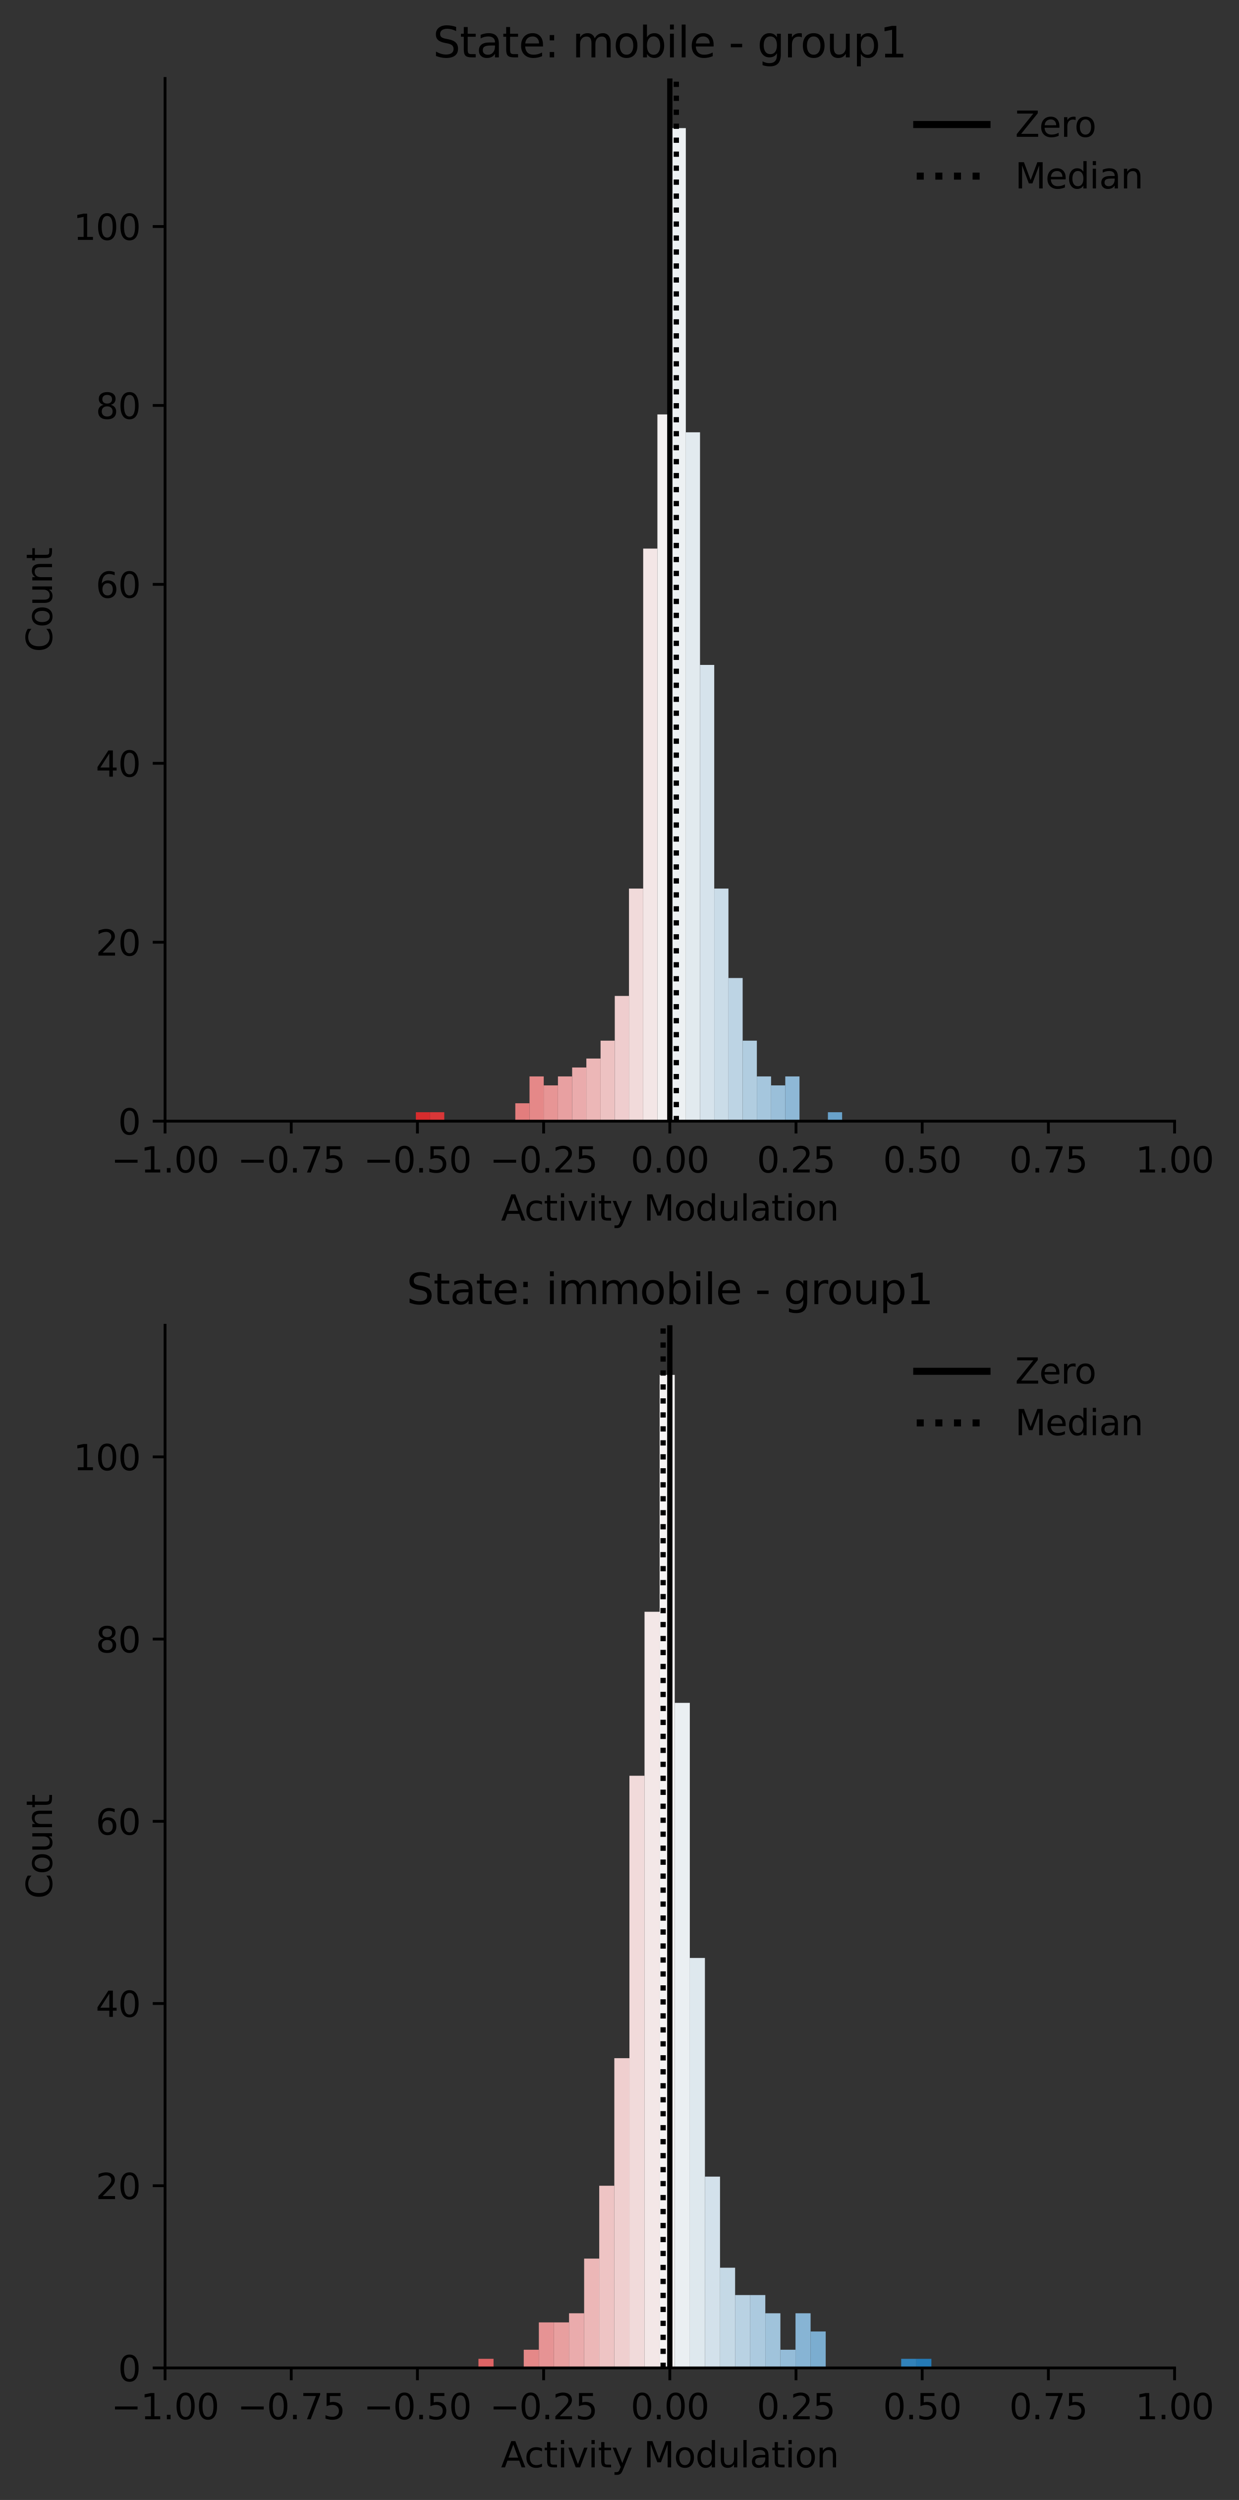 <?xml version="1.0" encoding="utf-8" standalone="no"?>
<!DOCTYPE svg PUBLIC "-//W3C//DTD SVG 1.1//EN"
  "http://www.w3.org/Graphics/SVG/1.1/DTD/svg11.dtd">
<svg xmlns:xlink="http://www.w3.org/1999/xlink" width="352.558pt" height="711.034pt" viewBox="0 0 352.558 711.034" xmlns="http://www.w3.org/2000/svg" version="1.1">
 <rect x="0" y="0" width="352.558" height="711.034" fill="#333333" stroke="none"/>
 <defs>
  <style type="text/css">*{stroke-linejoin: round; stroke-linecap: butt}</style>
 </defs>
 <g id="figure_1">
  <g id="patch_1">
   <path d="M 0 711.034 
L 352.558 711.034 
L 352.558 0 
L 0 0 
L 0 711.034 
z
" style="fill: none"/>
  </g>
  <g id="axes_1">
   <g id="patch_2">
    <path d="M 46.966 318.878 
L 334.226 318.878 
L 334.226 22.318 
L 46.966 22.318 
L 46.966 318.878 
z
" style="fill: none"/>
   </g>
   <g id="patch_3">
    <path d="M 118.332 318.878 
L 122.375 318.878 
L 122.375 316.334 
L 118.332 316.334 
z
" clip-path="url(#pb6ffaa7cf5)" style="fill: #d72c2d"/>
   </g>
   <g id="patch_4">
    <path d="M 122.375 318.878 
L 126.418 318.878 
L 126.418 316.334 
L 122.375 316.334 
z
" clip-path="url(#pb6ffaa7cf5)" style="fill: #d83738"/>
   </g>
   <g id="patch_5">
    <path d="M 126.418 318.878 
L 130.461 318.878 
L 130.461 318.878 
L 126.418 318.878 
z
" clip-path="url(#pb6ffaa7cf5)" style="fill: #da4243"/>
   </g>
   <g id="patch_6">
    <path d="M 130.461 318.878 
L 134.504 318.878 
L 134.504 318.878 
L 130.461 318.878 
z
" clip-path="url(#pb6ffaa7cf5)" style="fill: #dc4f50"/>
   </g>
   <g id="patch_7">
    <path d="M 134.504 318.878 
L 138.547 318.878 
L 138.547 318.878 
L 134.504 318.878 
z
" clip-path="url(#pb6ffaa7cf5)" style="fill: #de5b5b"/>
   </g>
   <g id="patch_8">
    <path d="M 138.547 318.878 
L 142.59 318.878 
L 142.59 318.878 
L 138.547 318.878 
z
" clip-path="url(#pb6ffaa7cf5)" style="fill: #df6667"/>
   </g>
   <g id="patch_9">
    <path d="M 142.59 318.878 
L 146.633 318.878 
L 146.633 318.878 
L 142.59 318.878 
z
" clip-path="url(#pb6ffaa7cf5)" style="fill: #e17172"/>
   </g>
   <g id="patch_10">
    <path d="M 146.633 318.878 
L 150.676 318.878 
L 150.676 313.789 
L 146.633 313.789 
z
" clip-path="url(#pb6ffaa7cf5)" style="fill: #e37d7d"/>
   </g>
   <g id="patch_11">
    <path d="M 150.676 318.878 
L 154.719 318.878 
L 154.719 306.156 
L 150.676 306.156 
z
" clip-path="url(#pb6ffaa7cf5)" style="fill: #e58888"/>
   </g>
   <g id="patch_12">
    <path d="M 154.719 318.878 
L 158.762 318.878 
L 158.762 308.7 
L 154.719 308.7 
z
" clip-path="url(#pb6ffaa7cf5)" style="fill: #e79595"/>
   </g>
   <g id="patch_13">
    <path d="M 158.762 318.878 
L 162.805 318.878 
L 162.805 306.156 
L 158.762 306.156 
z
" clip-path="url(#pb6ffaa7cf5)" style="fill: #e8a0a1"/>
   </g>
   <g id="patch_14">
    <path d="M 162.805 318.878 
L 166.848 318.878 
L 166.848 303.611 
L 162.805 303.611 
z
" clip-path="url(#pb6ffaa7cf5)" style="fill: #eaabac"/>
   </g>
   <g id="patch_15">
    <path d="M 166.848 318.878 
L 170.891 318.878 
L 170.891 301.067 
L 166.848 301.067 
z
" clip-path="url(#pb6ffaa7cf5)" style="fill: #ecb7b7"/>
   </g>
   <g id="patch_16">
    <path d="M 170.891 318.878 
L 174.934 318.878 
L 174.934 295.978 
L 170.891 295.978 
z
" clip-path="url(#pb6ffaa7cf5)" style="fill: #edc2c2"/>
   </g>
   <g id="patch_17">
    <path d="M 174.934 318.878 
L 178.977 318.878 
L 178.977 283.255 
L 174.934 283.255 
z
" clip-path="url(#pb6ffaa7cf5)" style="fill: #efcdce"/>
   </g>
   <g id="patch_18">
    <path d="M 178.977 318.878 
L 183.02 318.878 
L 183.02 252.721 
L 178.977 252.721 
z
" clip-path="url(#pb6ffaa7cf5)" style="fill: #f1dada"/>
   </g>
   <g id="patch_19">
    <path d="M 183.02 318.878 
L 187.063 318.878 
L 187.063 156.031 
L 183.02 156.031 
z
" clip-path="url(#pb6ffaa7cf5)" style="fill: #f3e6e6"/>
   </g>
   <g id="patch_20">
    <path d="M 187.063 318.878 
L 191.106 318.878 
L 191.106 117.864 
L 187.063 117.864 
z
" clip-path="url(#pb6ffaa7cf5)" style="fill: #f4f1f1"/>
   </g>
   <g id="patch_21">
    <path d="M 191.106 318.878 
L 195.149 318.878 
L 195.149 36.44 
L 191.106 36.44 
z
" clip-path="url(#pb6ffaa7cf5)" style="fill: #edf1f3"/>
   </g>
   <g id="patch_22">
    <path d="M 195.149 318.878 
L 199.192 318.878 
L 199.192 122.953 
L 195.149 122.953 
z
" clip-path="url(#pb6ffaa7cf5)" style="fill: #e2eaef"/>
   </g>
   <g id="patch_23">
    <path d="M 199.192 318.878 
L 203.236 318.878 
L 203.236 189.109 
L 199.192 189.109 
z
" clip-path="url(#pb6ffaa7cf5)" style="fill: #d6e3ec"/>
   </g>
   <g id="patch_24">
    <path d="M 203.236 318.878 
L 207.279 318.878 
L 207.279 252.721 
L 203.236 252.721 
z
" clip-path="url(#pb6ffaa7cf5)" style="fill: #cadce8"/>
   </g>
   <g id="patch_25">
    <path d="M 207.279 318.878 
L 211.322 318.878 
L 211.322 278.166 
L 207.279 278.166 
z
" clip-path="url(#pb6ffaa7cf5)" style="fill: #bdd4e4"/>
   </g>
   <g id="patch_26">
    <path d="M 211.322 318.878 
L 215.365 318.878 
L 215.365 295.978 
L 211.322 295.978 
z
" clip-path="url(#pb6ffaa7cf5)" style="fill: #b1cde0"/>
   </g>
   <g id="patch_27">
    <path d="M 215.365 318.878 
L 219.408 318.878 
L 219.408 306.156 
L 215.365 306.156 
z
" clip-path="url(#pb6ffaa7cf5)" style="fill: #a5c6dd"/>
   </g>
   <g id="patch_28">
    <path d="M 219.408 318.878 
L 223.451 318.878 
L 223.451 308.7 
L 219.408 308.7 
z
" clip-path="url(#pb6ffaa7cf5)" style="fill: #9abfd9"/>
   </g>
   <g id="patch_29">
    <path d="M 223.451 318.878 
L 227.494 318.878 
L 227.494 306.156 
L 223.451 306.156 
z
" clip-path="url(#pb6ffaa7cf5)" style="fill: #8eb8d6"/>
   </g>
   <g id="patch_30">
    <path d="M 227.494 318.878 
L 231.537 318.878 
L 231.537 318.878 
L 227.494 318.878 
z
" clip-path="url(#pb6ffaa7cf5)" style="fill: #82b1d2"/>
   </g>
   <g id="patch_31">
    <path d="M 231.537 318.878 
L 235.58 318.878 
L 235.58 318.878 
L 231.537 318.878 
z
" clip-path="url(#pb6ffaa7cf5)" style="fill: #75a9ce"/>
   </g>
   <g id="patch_32">
    <path d="M 235.58 318.878 
L 239.623 318.878 
L 239.623 316.334 
L 235.58 316.334 
z
" clip-path="url(#pb6ffaa7cf5)" style="fill: #69a2ca"/>
   </g>
   <g id="matplotlib.axis_1">
    <g id="xtick_1">
     <g id="line2d_1">
      <defs>
       <path id="m53008bf908" d="M 0 0 
L 0 3.5 
" style="stroke: #000000; stroke-width: 0.8"/>
      </defs>
      <g>
       <use xlink:href="#m53008bf908" x="46.966" y="318.878" style="stroke: #000000; stroke-width: 0.8"/>
      </g>
     </g>
     <g id="text_1">
      <!-- −1.00 -->
      <g transform="translate(31.643 333.477) scale(0.1 -0.1)">
       <defs>
        <path id="DejaVuSans-2212" d="M 678 2272 
L 4684 2272 
L 4684 1741 
L 678 1741 
L 678 2272 
z
" transform="scale(0.016)"/>
        <path id="DejaVuSans-31" d="M 794 531 
L 1825 531 
L 1825 4091 
L 703 3866 
L 703 4441 
L 1819 4666 
L 2450 4666 
L 2450 531 
L 3481 531 
L 3481 0 
L 794 0 
L 794 531 
z
" transform="scale(0.016)"/>
        <path id="DejaVuSans-2e" d="M 684 794 
L 1344 794 
L 1344 0 
L 684 0 
L 684 794 
z
" transform="scale(0.016)"/>
        <path id="DejaVuSans-30" d="M 2034 4250 
Q 1547 4250 1301 3770 
Q 1056 3291 1056 2328 
Q 1056 1369 1301 889 
Q 1547 409 2034 409 
Q 2525 409 2770 889 
Q 3016 1369 3016 2328 
Q 3016 3291 2770 3770 
Q 2525 4250 2034 4250 
z
M 2034 4750 
Q 2819 4750 3233 4129 
Q 3647 3509 3647 2328 
Q 3647 1150 3233 529 
Q 2819 -91 2034 -91 
Q 1250 -91 836 529 
Q 422 1150 422 2328 
Q 422 3509 836 4129 
Q 1250 4750 2034 4750 
z
" transform="scale(0.016)"/>
       </defs>
       <use xlink:href="#DejaVuSans-2212"/>
       <use xlink:href="#DejaVuSans-31" x="83.789"/>
       <use xlink:href="#DejaVuSans-2e" x="147.412"/>
       <use xlink:href="#DejaVuSans-30" x="179.199"/>
       <use xlink:href="#DejaVuSans-30" x="242.822"/>
      </g>
     </g>
    </g>
    <g id="xtick_2">
     <g id="line2d_2">
      <g>
       <use xlink:href="#m53008bf908" x="82.873" y="318.878" style="stroke: #000000; stroke-width: 0.8"/>
      </g>
     </g>
     <g id="text_2">
      <!-- −0.75 -->
      <g transform="translate(67.55 333.477) scale(0.1 -0.1)">
       <defs>
        <path id="DejaVuSans-37" d="M 525 4666 
L 3525 4666 
L 3525 4397 
L 1831 0 
L 1172 0 
L 2766 4134 
L 525 4134 
L 525 4666 
z
" transform="scale(0.016)"/>
        <path id="DejaVuSans-35" d="M 691 4666 
L 3169 4666 
L 3169 4134 
L 1269 4134 
L 1269 2991 
Q 1406 3038 1543 3061 
Q 1681 3084 1819 3084 
Q 2600 3084 3056 2656 
Q 3513 2228 3513 1497 
Q 3513 744 3044 326 
Q 2575 -91 1722 -91 
Q 1428 -91 1123 -41 
Q 819 9 494 109 
L 494 744 
Q 775 591 1075 516 
Q 1375 441 1709 441 
Q 2250 441 2565 725 
Q 2881 1009 2881 1497 
Q 2881 1984 2565 2268 
Q 2250 2553 1709 2553 
Q 1456 2553 1204 2497 
Q 953 2441 691 2322 
L 691 4666 
z
" transform="scale(0.016)"/>
       </defs>
       <use xlink:href="#DejaVuSans-2212"/>
       <use xlink:href="#DejaVuSans-30" x="83.789"/>
       <use xlink:href="#DejaVuSans-2e" x="147.412"/>
       <use xlink:href="#DejaVuSans-37" x="179.199"/>
       <use xlink:href="#DejaVuSans-35" x="242.822"/>
      </g>
     </g>
    </g>
    <g id="xtick_3">
     <g id="line2d_3">
      <g>
       <use xlink:href="#m53008bf908" x="118.781" y="318.878" style="stroke: #000000; stroke-width: 0.8"/>
      </g>
     </g>
     <g id="text_3">
      <!-- −0.50 -->
      <g transform="translate(103.458 333.477) scale(0.1 -0.1)">
       <use xlink:href="#DejaVuSans-2212"/>
       <use xlink:href="#DejaVuSans-30" x="83.789"/>
       <use xlink:href="#DejaVuSans-2e" x="147.412"/>
       <use xlink:href="#DejaVuSans-35" x="179.199"/>
       <use xlink:href="#DejaVuSans-30" x="242.822"/>
      </g>
     </g>
    </g>
    <g id="xtick_4">
     <g id="line2d_4">
      <g>
       <use xlink:href="#m53008bf908" x="154.688" y="318.878" style="stroke: #000000; stroke-width: 0.8"/>
      </g>
     </g>
     <g id="text_4">
      <!-- −0.25 -->
      <g transform="translate(139.365 333.477) scale(0.1 -0.1)">
       <defs>
        <path id="DejaVuSans-32" d="M 1228 531 
L 3431 531 
L 3431 0 
L 469 0 
L 469 531 
Q 828 903 1448 1529 
Q 2069 2156 2228 2338 
Q 2531 2678 2651 2914 
Q 2772 3150 2772 3378 
Q 2772 3750 2511 3984 
Q 2250 4219 1831 4219 
Q 1534 4219 1204 4116 
Q 875 4013 500 3803 
L 500 4441 
Q 881 4594 1212 4672 
Q 1544 4750 1819 4750 
Q 2544 4750 2975 4387 
Q 3406 4025 3406 3419 
Q 3406 3131 3298 2873 
Q 3191 2616 2906 2266 
Q 2828 2175 2409 1742 
Q 1991 1309 1228 531 
z
" transform="scale(0.016)"/>
       </defs>
       <use xlink:href="#DejaVuSans-2212"/>
       <use xlink:href="#DejaVuSans-30" x="83.789"/>
       <use xlink:href="#DejaVuSans-2e" x="147.412"/>
       <use xlink:href="#DejaVuSans-32" x="179.199"/>
       <use xlink:href="#DejaVuSans-35" x="242.822"/>
      </g>
     </g>
    </g>
    <g id="xtick_5">
     <g id="line2d_5">
      <g>
       <use xlink:href="#m53008bf908" x="190.596" y="318.878" style="stroke: #000000; stroke-width: 0.8"/>
      </g>
     </g>
     <g id="text_5">
      <!-- 0.00 -->
      <g transform="translate(179.463 333.477) scale(0.1 -0.1)">
       <use xlink:href="#DejaVuSans-30"/>
       <use xlink:href="#DejaVuSans-2e" x="63.623"/>
       <use xlink:href="#DejaVuSans-30" x="95.41"/>
       <use xlink:href="#DejaVuSans-30" x="159.033"/>
      </g>
     </g>
    </g>
    <g id="xtick_6">
     <g id="line2d_6">
      <g>
       <use xlink:href="#m53008bf908" x="226.503" y="318.878" style="stroke: #000000; stroke-width: 0.8"/>
      </g>
     </g>
     <g id="text_6">
      <!-- 0.25 -->
      <g transform="translate(215.37 333.477) scale(0.1 -0.1)">
       <use xlink:href="#DejaVuSans-30"/>
       <use xlink:href="#DejaVuSans-2e" x="63.623"/>
       <use xlink:href="#DejaVuSans-32" x="95.41"/>
       <use xlink:href="#DejaVuSans-35" x="159.033"/>
      </g>
     </g>
    </g>
    <g id="xtick_7">
     <g id="line2d_7">
      <g>
       <use xlink:href="#m53008bf908" x="262.411" y="318.878" style="stroke: #000000; stroke-width: 0.8"/>
      </g>
     </g>
     <g id="text_7">
      <!-- 0.50 -->
      <g transform="translate(251.278 333.477) scale(0.1 -0.1)">
       <use xlink:href="#DejaVuSans-30"/>
       <use xlink:href="#DejaVuSans-2e" x="63.623"/>
       <use xlink:href="#DejaVuSans-35" x="95.41"/>
       <use xlink:href="#DejaVuSans-30" x="159.033"/>
      </g>
     </g>
    </g>
    <g id="xtick_8">
     <g id="line2d_8">
      <g>
       <use xlink:href="#m53008bf908" x="298.318" y="318.878" style="stroke: #000000; stroke-width: 0.8"/>
      </g>
     </g>
     <g id="text_8">
      <!-- 0.75 -->
      <g transform="translate(287.185 333.477) scale(0.1 -0.1)">
       <use xlink:href="#DejaVuSans-30"/>
       <use xlink:href="#DejaVuSans-2e" x="63.623"/>
       <use xlink:href="#DejaVuSans-37" x="95.41"/>
       <use xlink:href="#DejaVuSans-35" x="159.033"/>
      </g>
     </g>
    </g>
    <g id="xtick_9">
     <g id="line2d_9">
      <g>
       <use xlink:href="#m53008bf908" x="334.226" y="318.878" style="stroke: #000000; stroke-width: 0.8"/>
      </g>
     </g>
     <g id="text_9">
      <!-- 1.00 -->
      <g transform="translate(323.093 333.477) scale(0.1 -0.1)">
       <use xlink:href="#DejaVuSans-31"/>
       <use xlink:href="#DejaVuSans-2e" x="63.623"/>
       <use xlink:href="#DejaVuSans-30" x="95.41"/>
       <use xlink:href="#DejaVuSans-30" x="159.033"/>
      </g>
     </g>
    </g>
    <g id="text_10">
     <!-- Activity Modulation -->
     <g transform="translate(142.56 347.155) scale(0.1 -0.1)">
      <defs>
       <path id="DejaVuSans-41" d="M 2188 4044 
L 1331 1722 
L 3047 1722 
L 2188 4044 
z
M 1831 4666 
L 2547 4666 
L 4325 0 
L 3669 0 
L 3244 1197 
L 1141 1197 
L 716 0 
L 50 0 
L 1831 4666 
z
" transform="scale(0.016)"/>
       <path id="DejaVuSans-63" d="M 3122 3366 
L 3122 2828 
Q 2878 2963 2633 3030 
Q 2388 3097 2138 3097 
Q 1578 3097 1268 2742 
Q 959 2388 959 1747 
Q 959 1106 1268 751 
Q 1578 397 2138 397 
Q 2388 397 2633 464 
Q 2878 531 3122 666 
L 3122 134 
Q 2881 22 2623 -34 
Q 2366 -91 2075 -91 
Q 1284 -91 818 406 
Q 353 903 353 1747 
Q 353 2603 823 3093 
Q 1294 3584 2113 3584 
Q 2378 3584 2631 3529 
Q 2884 3475 3122 3366 
z
" transform="scale(0.016)"/>
       <path id="DejaVuSans-74" d="M 1172 4494 
L 1172 3500 
L 2356 3500 
L 2356 3053 
L 1172 3053 
L 1172 1153 
Q 1172 725 1289 603 
Q 1406 481 1766 481 
L 2356 481 
L 2356 0 
L 1766 0 
Q 1100 0 847 248 
Q 594 497 594 1153 
L 594 3053 
L 172 3053 
L 172 3500 
L 594 3500 
L 594 4494 
L 1172 4494 
z
" transform="scale(0.016)"/>
       <path id="DejaVuSans-69" d="M 603 3500 
L 1178 3500 
L 1178 0 
L 603 0 
L 603 3500 
z
M 603 4863 
L 1178 4863 
L 1178 4134 
L 603 4134 
L 603 4863 
z
" transform="scale(0.016)"/>
       <path id="DejaVuSans-76" d="M 191 3500 
L 800 3500 
L 1894 563 
L 2988 3500 
L 3597 3500 
L 2284 0 
L 1503 0 
L 191 3500 
z
" transform="scale(0.016)"/>
       <path id="DejaVuSans-79" d="M 2059 -325 
Q 1816 -950 1584 -1140 
Q 1353 -1331 966 -1331 
L 506 -1331 
L 506 -850 
L 844 -850 
Q 1081 -850 1212 -737 
Q 1344 -625 1503 -206 
L 1606 56 
L 191 3500 
L 800 3500 
L 1894 763 
L 2988 3500 
L 3597 3500 
L 2059 -325 
z
" transform="scale(0.016)"/>
       <path id="DejaVuSans-20" transform="scale(0.016)"/>
       <path id="DejaVuSans-4d" d="M 628 4666 
L 1569 4666 
L 2759 1491 
L 3956 4666 
L 4897 4666 
L 4897 0 
L 4281 0 
L 4281 4097 
L 3078 897 
L 2444 897 
L 1241 4097 
L 1241 0 
L 628 0 
L 628 4666 
z
" transform="scale(0.016)"/>
       <path id="DejaVuSans-6f" d="M 1959 3097 
Q 1497 3097 1228 2736 
Q 959 2375 959 1747 
Q 959 1119 1226 758 
Q 1494 397 1959 397 
Q 2419 397 2687 759 
Q 2956 1122 2956 1747 
Q 2956 2369 2687 2733 
Q 2419 3097 1959 3097 
z
M 1959 3584 
Q 2709 3584 3137 3096 
Q 3566 2609 3566 1747 
Q 3566 888 3137 398 
Q 2709 -91 1959 -91 
Q 1206 -91 779 398 
Q 353 888 353 1747 
Q 353 2609 779 3096 
Q 1206 3584 1959 3584 
z
" transform="scale(0.016)"/>
       <path id="DejaVuSans-64" d="M 2906 2969 
L 2906 4863 
L 3481 4863 
L 3481 0 
L 2906 0 
L 2906 525 
Q 2725 213 2448 61 
Q 2172 -91 1784 -91 
Q 1150 -91 751 415 
Q 353 922 353 1747 
Q 353 2572 751 3078 
Q 1150 3584 1784 3584 
Q 2172 3584 2448 3432 
Q 2725 3281 2906 2969 
z
M 947 1747 
Q 947 1113 1208 752 
Q 1469 391 1925 391 
Q 2381 391 2643 752 
Q 2906 1113 2906 1747 
Q 2906 2381 2643 2742 
Q 2381 3103 1925 3103 
Q 1469 3103 1208 2742 
Q 947 2381 947 1747 
z
" transform="scale(0.016)"/>
       <path id="DejaVuSans-75" d="M 544 1381 
L 544 3500 
L 1119 3500 
L 1119 1403 
Q 1119 906 1312 657 
Q 1506 409 1894 409 
Q 2359 409 2629 706 
Q 2900 1003 2900 1516 
L 2900 3500 
L 3475 3500 
L 3475 0 
L 2900 0 
L 2900 538 
Q 2691 219 2414 64 
Q 2138 -91 1772 -91 
Q 1169 -91 856 284 
Q 544 659 544 1381 
z
M 1991 3584 
L 1991 3584 
z
" transform="scale(0.016)"/>
       <path id="DejaVuSans-6c" d="M 603 4863 
L 1178 4863 
L 1178 0 
L 603 0 
L 603 4863 
z
" transform="scale(0.016)"/>
       <path id="DejaVuSans-61" d="M 2194 1759 
Q 1497 1759 1228 1600 
Q 959 1441 959 1056 
Q 959 750 1161 570 
Q 1363 391 1709 391 
Q 2188 391 2477 730 
Q 2766 1069 2766 1631 
L 2766 1759 
L 2194 1759 
z
M 3341 1997 
L 3341 0 
L 2766 0 
L 2766 531 
Q 2569 213 2275 61 
Q 1981 -91 1556 -91 
Q 1019 -91 701 211 
Q 384 513 384 1019 
Q 384 1609 779 1909 
Q 1175 2209 1959 2209 
L 2766 2209 
L 2766 2266 
Q 2766 2663 2505 2880 
Q 2244 3097 1772 3097 
Q 1472 3097 1187 3025 
Q 903 2953 641 2809 
L 641 3341 
Q 956 3463 1253 3523 
Q 1550 3584 1831 3584 
Q 2591 3584 2966 3190 
Q 3341 2797 3341 1997 
z
" transform="scale(0.016)"/>
       <path id="DejaVuSans-6e" d="M 3513 2113 
L 3513 0 
L 2938 0 
L 2938 2094 
Q 2938 2591 2744 2837 
Q 2550 3084 2163 3084 
Q 1697 3084 1428 2787 
Q 1159 2491 1159 1978 
L 1159 0 
L 581 0 
L 581 3500 
L 1159 3500 
L 1159 2956 
Q 1366 3272 1645 3428 
Q 1925 3584 2291 3584 
Q 2894 3584 3203 3211 
Q 3513 2838 3513 2113 
z
" transform="scale(0.016)"/>
      </defs>
      <use xlink:href="#DejaVuSans-41"/>
      <use xlink:href="#DejaVuSans-63" x="66.658"/>
      <use xlink:href="#DejaVuSans-74" x="121.639"/>
      <use xlink:href="#DejaVuSans-69" x="160.848"/>
      <use xlink:href="#DejaVuSans-76" x="188.631"/>
      <use xlink:href="#DejaVuSans-69" x="247.811"/>
      <use xlink:href="#DejaVuSans-74" x="275.594"/>
      <use xlink:href="#DejaVuSans-79" x="314.803"/>
      <use xlink:href="#DejaVuSans-20" x="373.982"/>
      <use xlink:href="#DejaVuSans-4d" x="405.77"/>
      <use xlink:href="#DejaVuSans-6f" x="492.049"/>
      <use xlink:href="#DejaVuSans-64" x="553.23"/>
      <use xlink:href="#DejaVuSans-75" x="616.707"/>
      <use xlink:href="#DejaVuSans-6c" x="680.086"/>
      <use xlink:href="#DejaVuSans-61" x="707.869"/>
      <use xlink:href="#DejaVuSans-74" x="769.148"/>
      <use xlink:href="#DejaVuSans-69" x="808.357"/>
      <use xlink:href="#DejaVuSans-6f" x="836.141"/>
      <use xlink:href="#DejaVuSans-6e" x="897.322"/>
     </g>
    </g>
   </g>
   <g id="matplotlib.axis_2">
    <g id="ytick_1">
     <g id="line2d_10">
      <defs>
       <path id="ma4dfe08772" d="M 0 0 
L -3.5 0 
" style="stroke: #000000; stroke-width: 0.8"/>
      </defs>
      <g>
       <use xlink:href="#ma4dfe08772" x="46.966" y="318.878" style="stroke: #000000; stroke-width: 0.8"/>
      </g>
     </g>
     <g id="text_11">
      <!-- 0 -->
      <g transform="translate(33.603 322.677) scale(0.1 -0.1)">
       <use xlink:href="#DejaVuSans-30"/>
      </g>
     </g>
    </g>
    <g id="ytick_2">
     <g id="line2d_11">
      <g>
       <use xlink:href="#ma4dfe08772" x="46.966" y="267.988" style="stroke: #000000; stroke-width: 0.8"/>
      </g>
     </g>
     <g id="text_12">
      <!-- 20 -->
      <g transform="translate(27.241 271.788) scale(0.1 -0.1)">
       <use xlink:href="#DejaVuSans-32"/>
       <use xlink:href="#DejaVuSans-30" x="63.623"/>
      </g>
     </g>
    </g>
    <g id="ytick_3">
     <g id="line2d_12">
      <g>
       <use xlink:href="#ma4dfe08772" x="46.966" y="217.099" style="stroke: #000000; stroke-width: 0.8"/>
      </g>
     </g>
     <g id="text_13">
      <!-- 40 -->
      <g transform="translate(27.241 220.898) scale(0.1 -0.1)">
       <defs>
        <path id="DejaVuSans-34" d="M 2419 4116 
L 825 1625 
L 2419 1625 
L 2419 4116 
z
M 2253 4666 
L 3047 4666 
L 3047 1625 
L 3713 1625 
L 3713 1100 
L 3047 1100 
L 3047 0 
L 2419 0 
L 2419 1100 
L 313 1100 
L 313 1709 
L 2253 4666 
z
" transform="scale(0.016)"/>
       </defs>
       <use xlink:href="#DejaVuSans-34"/>
       <use xlink:href="#DejaVuSans-30" x="63.623"/>
      </g>
     </g>
    </g>
    <g id="ytick_4">
     <g id="line2d_13">
      <g>
       <use xlink:href="#ma4dfe08772" x="46.966" y="166.209" style="stroke: #000000; stroke-width: 0.8"/>
      </g>
     </g>
     <g id="text_14">
      <!-- 60 -->
      <g transform="translate(27.241 170.008) scale(0.1 -0.1)">
       <defs>
        <path id="DejaVuSans-36" d="M 2113 2584 
Q 1688 2584 1439 2293 
Q 1191 2003 1191 1497 
Q 1191 994 1439 701 
Q 1688 409 2113 409 
Q 2538 409 2786 701 
Q 3034 994 3034 1497 
Q 3034 2003 2786 2293 
Q 2538 2584 2113 2584 
z
M 3366 4563 
L 3366 3988 
Q 3128 4100 2886 4159 
Q 2644 4219 2406 4219 
Q 1781 4219 1451 3797 
Q 1122 3375 1075 2522 
Q 1259 2794 1537 2939 
Q 1816 3084 2150 3084 
Q 2853 3084 3261 2657 
Q 3669 2231 3669 1497 
Q 3669 778 3244 343 
Q 2819 -91 2113 -91 
Q 1303 -91 875 529 
Q 447 1150 447 2328 
Q 447 3434 972 4092 
Q 1497 4750 2381 4750 
Q 2619 4750 2861 4703 
Q 3103 4656 3366 4563 
z
" transform="scale(0.016)"/>
       </defs>
       <use xlink:href="#DejaVuSans-36"/>
       <use xlink:href="#DejaVuSans-30" x="63.623"/>
      </g>
     </g>
    </g>
    <g id="ytick_5">
     <g id="line2d_14">
      <g>
       <use xlink:href="#ma4dfe08772" x="46.966" y="115.319" style="stroke: #000000; stroke-width: 0.8"/>
      </g>
     </g>
     <g id="text_15">
      <!-- 80 -->
      <g transform="translate(27.241 119.118) scale(0.1 -0.1)">
       <defs>
        <path id="DejaVuSans-38" d="M 2034 2216 
Q 1584 2216 1326 1975 
Q 1069 1734 1069 1313 
Q 1069 891 1326 650 
Q 1584 409 2034 409 
Q 2484 409 2743 651 
Q 3003 894 3003 1313 
Q 3003 1734 2745 1975 
Q 2488 2216 2034 2216 
z
M 1403 2484 
Q 997 2584 770 2862 
Q 544 3141 544 3541 
Q 544 4100 942 4425 
Q 1341 4750 2034 4750 
Q 2731 4750 3128 4425 
Q 3525 4100 3525 3541 
Q 3525 3141 3298 2862 
Q 3072 2584 2669 2484 
Q 3125 2378 3379 2068 
Q 3634 1759 3634 1313 
Q 3634 634 3220 271 
Q 2806 -91 2034 -91 
Q 1263 -91 848 271 
Q 434 634 434 1313 
Q 434 1759 690 2068 
Q 947 2378 1403 2484 
z
M 1172 3481 
Q 1172 3119 1398 2916 
Q 1625 2713 2034 2713 
Q 2441 2713 2670 2916 
Q 2900 3119 2900 3481 
Q 2900 3844 2670 4047 
Q 2441 4250 2034 4250 
Q 1625 4250 1398 4047 
Q 1172 3844 1172 3481 
z
" transform="scale(0.016)"/>
       </defs>
       <use xlink:href="#DejaVuSans-38"/>
       <use xlink:href="#DejaVuSans-30" x="63.623"/>
      </g>
     </g>
    </g>
    <g id="ytick_6">
     <g id="line2d_15">
      <g>
       <use xlink:href="#ma4dfe08772" x="46.966" y="64.429" style="stroke: #000000; stroke-width: 0.8"/>
      </g>
     </g>
     <g id="text_16">
      <!-- 100 -->
      <g transform="translate(20.878 68.229) scale(0.1 -0.1)">
       <use xlink:href="#DejaVuSans-31"/>
       <use xlink:href="#DejaVuSans-30" x="63.623"/>
       <use xlink:href="#DejaVuSans-30" x="127.246"/>
      </g>
     </g>
    </g>
    <g id="text_17">
     <!-- Count -->
     <g transform="translate(14.798 185.447) rotate(-90) scale(0.1 -0.1)">
      <defs>
       <path id="DejaVuSans-43" d="M 4122 4306 
L 4122 3641 
Q 3803 3938 3442 4084 
Q 3081 4231 2675 4231 
Q 1875 4231 1450 3742 
Q 1025 3253 1025 2328 
Q 1025 1406 1450 917 
Q 1875 428 2675 428 
Q 3081 428 3442 575 
Q 3803 722 4122 1019 
L 4122 359 
Q 3791 134 3420 21 
Q 3050 -91 2638 -91 
Q 1578 -91 968 557 
Q 359 1206 359 2328 
Q 359 3453 968 4101 
Q 1578 4750 2638 4750 
Q 3056 4750 3426 4639 
Q 3797 4528 4122 4306 
z
" transform="scale(0.016)"/>
      </defs>
      <use xlink:href="#DejaVuSans-43"/>
      <use xlink:href="#DejaVuSans-6f" x="69.824"/>
      <use xlink:href="#DejaVuSans-75" x="131.006"/>
      <use xlink:href="#DejaVuSans-6e" x="194.385"/>
      <use xlink:href="#DejaVuSans-74" x="257.764"/>
     </g>
    </g>
   </g>
   <g id="line2d_16">
    <path d="M 190.596 318.878 
L 190.596 22.318 
" clip-path="url(#pb6ffaa7cf5)" style="fill: none; stroke: #000000; stroke-width: 1.5; stroke-linecap: square"/>
   </g>
   <g id="line2d_17">
    <path d="M 192.446 318.878 
L 192.446 22.318 
" clip-path="url(#pb6ffaa7cf5)" style="fill: none; stroke-dasharray: 1.5,2.475; stroke-dashoffset: 0; stroke: #000000; stroke-width: 1.5"/>
   </g>
   <g id="patch_33">
    <path d="M 46.966 318.878 
L 46.966 22.318 
" style="fill: none; stroke: #000000; stroke-width: 0.8; stroke-linejoin: miter; stroke-linecap: square"/>
   </g>
   <g id="patch_34">
    <path d="M 46.966 318.878 
L 334.226 318.878 
" style="fill: none; stroke: #000000; stroke-width: 0.8; stroke-linejoin: miter; stroke-linecap: square"/>
   </g>
   <g id="text_18">
    <!-- State: mobile - group1 -->
    <g transform="translate(123.216 16.318) scale(0.12 -0.12)">
     <defs>
      <path id="DejaVuSans-53" d="M 3425 4513 
L 3425 3897 
Q 3066 4069 2747 4153 
Q 2428 4238 2131 4238 
Q 1616 4238 1336 4038 
Q 1056 3838 1056 3469 
Q 1056 3159 1242 3001 
Q 1428 2844 1947 2747 
L 2328 2669 
Q 3034 2534 3370 2195 
Q 3706 1856 3706 1288 
Q 3706 609 3251 259 
Q 2797 -91 1919 -91 
Q 1588 -91 1214 -16 
Q 841 59 441 206 
L 441 856 
Q 825 641 1194 531 
Q 1563 422 1919 422 
Q 2459 422 2753 634 
Q 3047 847 3047 1241 
Q 3047 1584 2836 1778 
Q 2625 1972 2144 2069 
L 1759 2144 
Q 1053 2284 737 2584 
Q 422 2884 422 3419 
Q 422 4038 858 4394 
Q 1294 4750 2059 4750 
Q 2388 4750 2728 4690 
Q 3069 4631 3425 4513 
z
" transform="scale(0.016)"/>
      <path id="DejaVuSans-65" d="M 3597 1894 
L 3597 1613 
L 953 1613 
Q 991 1019 1311 708 
Q 1631 397 2203 397 
Q 2534 397 2845 478 
Q 3156 559 3463 722 
L 3463 178 
Q 3153 47 2828 -22 
Q 2503 -91 2169 -91 
Q 1331 -91 842 396 
Q 353 884 353 1716 
Q 353 2575 817 3079 
Q 1281 3584 2069 3584 
Q 2775 3584 3186 3129 
Q 3597 2675 3597 1894 
z
M 3022 2063 
Q 3016 2534 2758 2815 
Q 2500 3097 2075 3097 
Q 1594 3097 1305 2825 
Q 1016 2553 972 2059 
L 3022 2063 
z
" transform="scale(0.016)"/>
      <path id="DejaVuSans-3a" d="M 750 794 
L 1409 794 
L 1409 0 
L 750 0 
L 750 794 
z
M 750 3309 
L 1409 3309 
L 1409 2516 
L 750 2516 
L 750 3309 
z
" transform="scale(0.016)"/>
      <path id="DejaVuSans-6d" d="M 3328 2828 
Q 3544 3216 3844 3400 
Q 4144 3584 4550 3584 
Q 5097 3584 5394 3201 
Q 5691 2819 5691 2113 
L 5691 0 
L 5113 0 
L 5113 2094 
Q 5113 2597 4934 2840 
Q 4756 3084 4391 3084 
Q 3944 3084 3684 2787 
Q 3425 2491 3425 1978 
L 3425 0 
L 2847 0 
L 2847 2094 
Q 2847 2600 2669 2842 
Q 2491 3084 2119 3084 
Q 1678 3084 1418 2786 
Q 1159 2488 1159 1978 
L 1159 0 
L 581 0 
L 581 3500 
L 1159 3500 
L 1159 2956 
Q 1356 3278 1631 3431 
Q 1906 3584 2284 3584 
Q 2666 3584 2933 3390 
Q 3200 3197 3328 2828 
z
" transform="scale(0.016)"/>
      <path id="DejaVuSans-62" d="M 3116 1747 
Q 3116 2381 2855 2742 
Q 2594 3103 2138 3103 
Q 1681 3103 1420 2742 
Q 1159 2381 1159 1747 
Q 1159 1113 1420 752 
Q 1681 391 2138 391 
Q 2594 391 2855 752 
Q 3116 1113 3116 1747 
z
M 1159 2969 
Q 1341 3281 1617 3432 
Q 1894 3584 2278 3584 
Q 2916 3584 3314 3078 
Q 3713 2572 3713 1747 
Q 3713 922 3314 415 
Q 2916 -91 2278 -91 
Q 1894 -91 1617 61 
Q 1341 213 1159 525 
L 1159 0 
L 581 0 
L 581 4863 
L 1159 4863 
L 1159 2969 
z
" transform="scale(0.016)"/>
      <path id="DejaVuSans-2d" d="M 313 2009 
L 1997 2009 
L 1997 1497 
L 313 1497 
L 313 2009 
z
" transform="scale(0.016)"/>
      <path id="DejaVuSans-67" d="M 2906 1791 
Q 2906 2416 2648 2759 
Q 2391 3103 1925 3103 
Q 1463 3103 1205 2759 
Q 947 2416 947 1791 
Q 947 1169 1205 825 
Q 1463 481 1925 481 
Q 2391 481 2648 825 
Q 2906 1169 2906 1791 
z
M 3481 434 
Q 3481 -459 3084 -895 
Q 2688 -1331 1869 -1331 
Q 1566 -1331 1297 -1286 
Q 1028 -1241 775 -1147 
L 775 -588 
Q 1028 -725 1275 -790 
Q 1522 -856 1778 -856 
Q 2344 -856 2625 -561 
Q 2906 -266 2906 331 
L 2906 616 
Q 2728 306 2450 153 
Q 2172 0 1784 0 
Q 1141 0 747 490 
Q 353 981 353 1791 
Q 353 2603 747 3093 
Q 1141 3584 1784 3584 
Q 2172 3584 2450 3431 
Q 2728 3278 2906 2969 
L 2906 3500 
L 3481 3500 
L 3481 434 
z
" transform="scale(0.016)"/>
      <path id="DejaVuSans-72" d="M 2631 2963 
Q 2534 3019 2420 3045 
Q 2306 3072 2169 3072 
Q 1681 3072 1420 2755 
Q 1159 2438 1159 1844 
L 1159 0 
L 581 0 
L 581 3500 
L 1159 3500 
L 1159 2956 
Q 1341 3275 1631 3429 
Q 1922 3584 2338 3584 
Q 2397 3584 2469 3576 
Q 2541 3569 2628 3553 
L 2631 2963 
z
" transform="scale(0.016)"/>
      <path id="DejaVuSans-70" d="M 1159 525 
L 1159 -1331 
L 581 -1331 
L 581 3500 
L 1159 3500 
L 1159 2969 
Q 1341 3281 1617 3432 
Q 1894 3584 2278 3584 
Q 2916 3584 3314 3078 
Q 3713 2572 3713 1747 
Q 3713 922 3314 415 
Q 2916 -91 2278 -91 
Q 1894 -91 1617 61 
Q 1341 213 1159 525 
z
M 3116 1747 
Q 3116 2381 2855 2742 
Q 2594 3103 2138 3103 
Q 1681 3103 1420 2742 
Q 1159 2381 1159 1747 
Q 1159 1113 1420 752 
Q 1681 391 2138 391 
Q 2594 391 2855 752 
Q 3116 1113 3116 1747 
z
" transform="scale(0.016)"/>
     </defs>
     <use xlink:href="#DejaVuSans-53"/>
     <use xlink:href="#DejaVuSans-74" x="63.477"/>
     <use xlink:href="#DejaVuSans-61" x="102.686"/>
     <use xlink:href="#DejaVuSans-74" x="163.965"/>
     <use xlink:href="#DejaVuSans-65" x="203.174"/>
     <use xlink:href="#DejaVuSans-3a" x="264.697"/>
     <use xlink:href="#DejaVuSans-20" x="298.389"/>
     <use xlink:href="#DejaVuSans-6d" x="330.176"/>
     <use xlink:href="#DejaVuSans-6f" x="427.588"/>
     <use xlink:href="#DejaVuSans-62" x="488.77"/>
     <use xlink:href="#DejaVuSans-69" x="552.246"/>
     <use xlink:href="#DejaVuSans-6c" x="580.029"/>
     <use xlink:href="#DejaVuSans-65" x="607.812"/>
     <use xlink:href="#DejaVuSans-20" x="669.336"/>
     <use xlink:href="#DejaVuSans-2d" x="701.123"/>
     <use xlink:href="#DejaVuSans-20" x="737.207"/>
     <use xlink:href="#DejaVuSans-67" x="768.994"/>
     <use xlink:href="#DejaVuSans-72" x="832.471"/>
     <use xlink:href="#DejaVuSans-6f" x="871.334"/>
     <use xlink:href="#DejaVuSans-75" x="932.516"/>
     <use xlink:href="#DejaVuSans-70" x="995.895"/>
     <use xlink:href="#DejaVuSans-31" x="1059.371"/>
    </g>
   </g>
   <g id="legend_1">
    <g id="line2d_18">
     <path d="M 260.852 35.417 
L 270.852 35.417 
L 280.852 35.417 
" style="fill: none; stroke: #000000; stroke-width: 2; stroke-linecap: square"/>
    </g>
    <g id="text_19">
     <!-- Zero -->
     <g transform="translate(288.852 38.917) scale(0.1 -0.1)">
      <defs>
       <path id="DejaVuSans-5a" d="M 359 4666 
L 4025 4666 
L 4025 4184 
L 1075 531 
L 4097 531 
L 4097 0 
L 288 0 
L 288 481 
L 3238 4134 
L 359 4134 
L 359 4666 
z
" transform="scale(0.016)"/>
      </defs>
      <use xlink:href="#DejaVuSans-5a"/>
      <use xlink:href="#DejaVuSans-65" x="68.506"/>
      <use xlink:href="#DejaVuSans-72" x="130.029"/>
      <use xlink:href="#DejaVuSans-6f" x="168.893"/>
     </g>
    </g>
    <g id="line2d_19">
     <path d="M 260.852 50.095 
L 270.852 50.095 
L 280.852 50.095 
" style="fill: none; stroke-dasharray: 2,3.3; stroke-dashoffset: 0; stroke: #000000; stroke-width: 2"/>
    </g>
    <g id="text_20">
     <!-- Median -->
     <g transform="translate(288.852 53.595) scale(0.1 -0.1)">
      <use xlink:href="#DejaVuSans-4d"/>
      <use xlink:href="#DejaVuSans-65" x="86.279"/>
      <use xlink:href="#DejaVuSans-64" x="147.803"/>
      <use xlink:href="#DejaVuSans-69" x="211.279"/>
      <use xlink:href="#DejaVuSans-61" x="239.062"/>
      <use xlink:href="#DejaVuSans-6e" x="300.342"/>
     </g>
    </g>
   </g>
  </g>
  <g id="axes_2">
   <g id="patch_35">
    <path d="M 46.966 673.478 
L 334.226 673.478 
L 334.226 376.918 
L 46.966 376.918 
L 46.966 673.478 
z
" style="fill: none"/>
   </g>
   <g id="patch_36">
    <path d="M 136.144 673.478 
L 140.44 673.478 
L 140.44 670.887 
L 136.144 670.887 
z
" clip-path="url(#p4a26f27922)" style="fill: #df6465"/>
   </g>
   <g id="patch_37">
    <path d="M 140.44 673.478 
L 144.736 673.478 
L 144.736 673.478 
L 140.44 673.478 
z
" clip-path="url(#p4a26f27922)" style="fill: #e17070"/>
   </g>
   <g id="patch_38">
    <path d="M 144.736 673.478 
L 149.032 673.478 
L 149.032 673.478 
L 144.736 673.478 
z
" clip-path="url(#p4a26f27922)" style="fill: #e37b7c"/>
   </g>
   <g id="patch_39">
    <path d="M 149.032 673.478 
L 153.328 673.478 
L 153.328 668.296 
L 149.032 668.296 
z
" clip-path="url(#p4a26f27922)" style="fill: #e58888"/>
   </g>
   <g id="patch_40">
    <path d="M 153.328 673.478 
L 157.624 673.478 
L 157.624 660.522 
L 153.328 660.522 
z
" clip-path="url(#p4a26f27922)" style="fill: #e69394"/>
   </g>
   <g id="patch_41">
    <path d="M 157.624 673.478 
L 161.92 673.478 
L 161.92 660.522 
L 157.624 660.522 
z
" clip-path="url(#p4a26f27922)" style="fill: #e89f9f"/>
   </g>
   <g id="patch_42">
    <path d="M 161.92 673.478 
L 166.216 673.478 
L 166.216 657.931 
L 161.92 657.931 
z
" clip-path="url(#p4a26f27922)" style="fill: #eaabac"/>
   </g>
   <g id="patch_43">
    <path d="M 166.216 673.478 
L 170.512 673.478 
L 170.512 642.384 
L 166.216 642.384 
z
" clip-path="url(#p4a26f27922)" style="fill: #ecb7b7"/>
   </g>
   <g id="patch_44">
    <path d="M 170.512 673.478 
L 174.808 673.478 
L 174.808 621.655 
L 170.512 621.655 
z
" clip-path="url(#p4a26f27922)" style="fill: #eec4c4"/>
   </g>
   <g id="patch_45">
    <path d="M 174.808 673.478 
L 179.104 673.478 
L 179.104 585.378 
L 174.808 585.378 
z
" clip-path="url(#p4a26f27922)" style="fill: #efcfcf"/>
   </g>
   <g id="patch_46">
    <path d="M 179.104 673.478 
L 183.4 673.478 
L 183.4 505.052 
L 179.104 505.052 
z
" clip-path="url(#p4a26f27922)" style="fill: #f1dada"/>
   </g>
   <g id="patch_47">
    <path d="M 183.4 673.478 
L 187.696 673.478 
L 187.696 458.411 
L 183.4 458.411 
z
" clip-path="url(#p4a26f27922)" style="fill: #f3e7e7"/>
   </g>
   <g id="patch_48">
    <path d="M 187.696 673.478 
L 191.992 673.478 
L 191.992 391.04 
L 187.696 391.04 
z
" clip-path="url(#p4a26f27922)" style="fill: #f5f3f3"/>
   </g>
   <g id="patch_49">
    <path d="M 191.992 673.478 
L 196.288 673.478 
L 196.288 484.322 
L 191.992 484.322 
z
" clip-path="url(#p4a26f27922)" style="fill: #eaeff2"/>
   </g>
   <g id="patch_50">
    <path d="M 196.288 673.478 
L 200.584 673.478 
L 200.584 556.875 
L 196.288 556.875 
z
" clip-path="url(#p4a26f27922)" style="fill: #dee8ee"/>
   </g>
   <g id="patch_51">
    <path d="M 200.584 673.478 
L 204.88 673.478 
L 204.88 619.063 
L 200.584 619.063 
z
" clip-path="url(#p4a26f27922)" style="fill: #d3e1eb"/>
   </g>
   <g id="patch_52">
    <path d="M 204.88 673.478 
L 209.176 673.478 
L 209.176 644.975 
L 204.88 644.975 
z
" clip-path="url(#p4a26f27922)" style="fill: #c5d9e6"/>
   </g>
   <g id="patch_53">
    <path d="M 209.176 673.478 
L 213.472 673.478 
L 213.472 652.749 
L 209.176 652.749 
z
" clip-path="url(#p4a26f27922)" style="fill: #b9d2e3"/>
   </g>
   <g id="patch_54">
    <path d="M 213.472 673.478 
L 217.768 673.478 
L 217.768 652.749 
L 213.472 652.749 
z
" clip-path="url(#p4a26f27922)" style="fill: #accadf"/>
   </g>
   <g id="patch_55">
    <path d="M 217.768 673.478 
L 222.064 673.478 
L 222.064 657.931 
L 217.768 657.931 
z
" clip-path="url(#p4a26f27922)" style="fill: #a0c3db"/>
   </g>
   <g id="patch_56">
    <path d="M 222.064 673.478 
L 226.36 673.478 
L 226.36 668.296 
L 222.064 668.296 
z
" clip-path="url(#p4a26f27922)" style="fill: #94bcd8"/>
   </g>
   <g id="patch_57">
    <path d="M 226.36 673.478 
L 230.656 673.478 
L 230.656 657.931 
L 226.36 657.931 
z
" clip-path="url(#p4a26f27922)" style="fill: #87b4d4"/>
   </g>
   <g id="patch_58">
    <path d="M 230.656 673.478 
L 234.953 673.478 
L 234.953 663.113 
L 230.656 663.113 
z
" clip-path="url(#p4a26f27922)" style="fill: #7badd0"/>
   </g>
   <g id="patch_59">
    <path d="M 234.953 673.478 
L 239.249 673.478 
L 239.249 673.478 
L 234.953 673.478 
z
" clip-path="url(#p4a26f27922)" style="fill: #70a6cc"/>
   </g>
   <g id="patch_60">
    <path d="M 239.249 673.478 
L 243.545 673.478 
L 243.545 673.478 
L 239.249 673.478 
z
" clip-path="url(#p4a26f27922)" style="fill: #629fc8"/>
   </g>
   <g id="patch_61">
    <path d="M 243.545 673.478 
L 247.841 673.478 
L 247.841 673.478 
L 243.545 673.478 
z
" clip-path="url(#p4a26f27922)" style="fill: #5698c5"/>
   </g>
   <g id="patch_62">
    <path d="M 247.841 673.478 
L 252.137 673.478 
L 252.137 673.478 
L 247.841 673.478 
z
" clip-path="url(#p4a26f27922)" style="fill: #4990c1"/>
   </g>
   <g id="patch_63">
    <path d="M 252.137 673.478 
L 256.433 673.478 
L 256.433 673.478 
L 252.137 673.478 
z
" clip-path="url(#p4a26f27922)" style="fill: #3d89bd"/>
   </g>
   <g id="patch_64">
    <path d="M 256.433 673.478 
L 260.729 673.478 
L 260.729 670.887 
L 256.433 670.887 
z
" clip-path="url(#p4a26f27922)" style="fill: #3182ba"/>
   </g>
   <g id="patch_65">
    <path d="M 260.729 673.478 
L 265.025 673.478 
L 265.025 670.887 
L 260.729 670.887 
z
" clip-path="url(#p4a26f27922)" style="fill: #247ab6"/>
   </g>
   <g id="matplotlib.axis_3">
    <g id="xtick_10">
     <g id="line2d_20">
      <g>
       <use xlink:href="#m53008bf908" x="46.966" y="673.478" style="stroke: #000000; stroke-width: 0.8"/>
      </g>
     </g>
     <g id="text_21">
      <!-- −1.00 -->
      <g transform="translate(31.643 688.077) scale(0.1 -0.1)">
       <use xlink:href="#DejaVuSans-2212"/>
       <use xlink:href="#DejaVuSans-31" x="83.789"/>
       <use xlink:href="#DejaVuSans-2e" x="147.412"/>
       <use xlink:href="#DejaVuSans-30" x="179.199"/>
       <use xlink:href="#DejaVuSans-30" x="242.822"/>
      </g>
     </g>
    </g>
    <g id="xtick_11">
     <g id="line2d_21">
      <g>
       <use xlink:href="#m53008bf908" x="82.873" y="673.478" style="stroke: #000000; stroke-width: 0.8"/>
      </g>
     </g>
     <g id="text_22">
      <!-- −0.75 -->
      <g transform="translate(67.55 688.077) scale(0.1 -0.1)">
       <use xlink:href="#DejaVuSans-2212"/>
       <use xlink:href="#DejaVuSans-30" x="83.789"/>
       <use xlink:href="#DejaVuSans-2e" x="147.412"/>
       <use xlink:href="#DejaVuSans-37" x="179.199"/>
       <use xlink:href="#DejaVuSans-35" x="242.822"/>
      </g>
     </g>
    </g>
    <g id="xtick_12">
     <g id="line2d_22">
      <g>
       <use xlink:href="#m53008bf908" x="118.781" y="673.478" style="stroke: #000000; stroke-width: 0.8"/>
      </g>
     </g>
     <g id="text_23">
      <!-- −0.50 -->
      <g transform="translate(103.458 688.077) scale(0.1 -0.1)">
       <use xlink:href="#DejaVuSans-2212"/>
       <use xlink:href="#DejaVuSans-30" x="83.789"/>
       <use xlink:href="#DejaVuSans-2e" x="147.412"/>
       <use xlink:href="#DejaVuSans-35" x="179.199"/>
       <use xlink:href="#DejaVuSans-30" x="242.822"/>
      </g>
     </g>
    </g>
    <g id="xtick_13">
     <g id="line2d_23">
      <g>
       <use xlink:href="#m53008bf908" x="154.688" y="673.478" style="stroke: #000000; stroke-width: 0.8"/>
      </g>
     </g>
     <g id="text_24">
      <!-- −0.25 -->
      <g transform="translate(139.365 688.077) scale(0.1 -0.1)">
       <use xlink:href="#DejaVuSans-2212"/>
       <use xlink:href="#DejaVuSans-30" x="83.789"/>
       <use xlink:href="#DejaVuSans-2e" x="147.412"/>
       <use xlink:href="#DejaVuSans-32" x="179.199"/>
       <use xlink:href="#DejaVuSans-35" x="242.822"/>
      </g>
     </g>
    </g>
    <g id="xtick_14">
     <g id="line2d_24">
      <g>
       <use xlink:href="#m53008bf908" x="190.596" y="673.478" style="stroke: #000000; stroke-width: 0.8"/>
      </g>
     </g>
     <g id="text_25">
      <!-- 0.00 -->
      <g transform="translate(179.463 688.077) scale(0.1 -0.1)">
       <use xlink:href="#DejaVuSans-30"/>
       <use xlink:href="#DejaVuSans-2e" x="63.623"/>
       <use xlink:href="#DejaVuSans-30" x="95.41"/>
       <use xlink:href="#DejaVuSans-30" x="159.033"/>
      </g>
     </g>
    </g>
    <g id="xtick_15">
     <g id="line2d_25">
      <g>
       <use xlink:href="#m53008bf908" x="226.503" y="673.478" style="stroke: #000000; stroke-width: 0.8"/>
      </g>
     </g>
     <g id="text_26">
      <!-- 0.25 -->
      <g transform="translate(215.37 688.077) scale(0.1 -0.1)">
       <use xlink:href="#DejaVuSans-30"/>
       <use xlink:href="#DejaVuSans-2e" x="63.623"/>
       <use xlink:href="#DejaVuSans-32" x="95.41"/>
       <use xlink:href="#DejaVuSans-35" x="159.033"/>
      </g>
     </g>
    </g>
    <g id="xtick_16">
     <g id="line2d_26">
      <g>
       <use xlink:href="#m53008bf908" x="262.411" y="673.478" style="stroke: #000000; stroke-width: 0.8"/>
      </g>
     </g>
     <g id="text_27">
      <!-- 0.50 -->
      <g transform="translate(251.278 688.077) scale(0.1 -0.1)">
       <use xlink:href="#DejaVuSans-30"/>
       <use xlink:href="#DejaVuSans-2e" x="63.623"/>
       <use xlink:href="#DejaVuSans-35" x="95.41"/>
       <use xlink:href="#DejaVuSans-30" x="159.033"/>
      </g>
     </g>
    </g>
    <g id="xtick_17">
     <g id="line2d_27">
      <g>
       <use xlink:href="#m53008bf908" x="298.318" y="673.478" style="stroke: #000000; stroke-width: 0.8"/>
      </g>
     </g>
     <g id="text_28">
      <!-- 0.75 -->
      <g transform="translate(287.185 688.077) scale(0.1 -0.1)">
       <use xlink:href="#DejaVuSans-30"/>
       <use xlink:href="#DejaVuSans-2e" x="63.623"/>
       <use xlink:href="#DejaVuSans-37" x="95.41"/>
       <use xlink:href="#DejaVuSans-35" x="159.033"/>
      </g>
     </g>
    </g>
    <g id="xtick_18">
     <g id="line2d_28">
      <g>
       <use xlink:href="#m53008bf908" x="334.226" y="673.478" style="stroke: #000000; stroke-width: 0.8"/>
      </g>
     </g>
     <g id="text_29">
      <!-- 1.00 -->
      <g transform="translate(323.093 688.077) scale(0.1 -0.1)">
       <use xlink:href="#DejaVuSans-31"/>
       <use xlink:href="#DejaVuSans-2e" x="63.623"/>
       <use xlink:href="#DejaVuSans-30" x="95.41"/>
       <use xlink:href="#DejaVuSans-30" x="159.033"/>
      </g>
     </g>
    </g>
    <g id="text_30">
     <!-- Activity Modulation -->
     <g transform="translate(142.56 701.755) scale(0.1 -0.1)">
      <use xlink:href="#DejaVuSans-41"/>
      <use xlink:href="#DejaVuSans-63" x="66.658"/>
      <use xlink:href="#DejaVuSans-74" x="121.639"/>
      <use xlink:href="#DejaVuSans-69" x="160.848"/>
      <use xlink:href="#DejaVuSans-76" x="188.631"/>
      <use xlink:href="#DejaVuSans-69" x="247.811"/>
      <use xlink:href="#DejaVuSans-74" x="275.594"/>
      <use xlink:href="#DejaVuSans-79" x="314.803"/>
      <use xlink:href="#DejaVuSans-20" x="373.982"/>
      <use xlink:href="#DejaVuSans-4d" x="405.77"/>
      <use xlink:href="#DejaVuSans-6f" x="492.049"/>
      <use xlink:href="#DejaVuSans-64" x="553.23"/>
      <use xlink:href="#DejaVuSans-75" x="616.707"/>
      <use xlink:href="#DejaVuSans-6c" x="680.086"/>
      <use xlink:href="#DejaVuSans-61" x="707.869"/>
      <use xlink:href="#DejaVuSans-74" x="769.148"/>
      <use xlink:href="#DejaVuSans-69" x="808.357"/>
      <use xlink:href="#DejaVuSans-6f" x="836.141"/>
      <use xlink:href="#DejaVuSans-6e" x="897.322"/>
     </g>
    </g>
   </g>
   <g id="matplotlib.axis_4">
    <g id="ytick_7">
     <g id="line2d_29">
      <g>
       <use xlink:href="#ma4dfe08772" x="46.966" y="673.478" style="stroke: #000000; stroke-width: 0.8"/>
      </g>
     </g>
     <g id="text_31">
      <!-- 0 -->
      <g transform="translate(33.603 677.277) scale(0.1 -0.1)">
       <use xlink:href="#DejaVuSans-30"/>
      </g>
     </g>
    </g>
    <g id="ytick_8">
     <g id="line2d_30">
      <g>
       <use xlink:href="#ma4dfe08772" x="46.966" y="621.655" style="stroke: #000000; stroke-width: 0.8"/>
      </g>
     </g>
     <g id="text_32">
      <!-- 20 -->
      <g transform="translate(27.241 625.454) scale(0.1 -0.1)">
       <use xlink:href="#DejaVuSans-32"/>
       <use xlink:href="#DejaVuSans-30" x="63.623"/>
      </g>
     </g>
    </g>
    <g id="ytick_9">
     <g id="line2d_31">
      <g>
       <use xlink:href="#ma4dfe08772" x="46.966" y="569.831" style="stroke: #000000; stroke-width: 0.8"/>
      </g>
     </g>
     <g id="text_33">
      <!-- 40 -->
      <g transform="translate(27.241 573.63) scale(0.1 -0.1)">
       <use xlink:href="#DejaVuSans-34"/>
       <use xlink:href="#DejaVuSans-30" x="63.623"/>
      </g>
     </g>
    </g>
    <g id="ytick_10">
     <g id="line2d_32">
      <g>
       <use xlink:href="#ma4dfe08772" x="46.966" y="518.008" style="stroke: #000000; stroke-width: 0.8"/>
      </g>
     </g>
     <g id="text_34">
      <!-- 60 -->
      <g transform="translate(27.241 521.807) scale(0.1 -0.1)">
       <use xlink:href="#DejaVuSans-36"/>
       <use xlink:href="#DejaVuSans-30" x="63.623"/>
      </g>
     </g>
    </g>
    <g id="ytick_11">
     <g id="line2d_33">
      <g>
       <use xlink:href="#ma4dfe08772" x="46.966" y="466.184" style="stroke: #000000; stroke-width: 0.8"/>
      </g>
     </g>
     <g id="text_35">
      <!-- 80 -->
      <g transform="translate(27.241 469.983) scale(0.1 -0.1)">
       <use xlink:href="#DejaVuSans-38"/>
       <use xlink:href="#DejaVuSans-30" x="63.623"/>
      </g>
     </g>
    </g>
    <g id="ytick_12">
     <g id="line2d_34">
      <g>
       <use xlink:href="#ma4dfe08772" x="46.966" y="414.361" style="stroke: #000000; stroke-width: 0.8"/>
      </g>
     </g>
     <g id="text_36">
      <!-- 100 -->
      <g transform="translate(20.878 418.16) scale(0.1 -0.1)">
       <use xlink:href="#DejaVuSans-31"/>
       <use xlink:href="#DejaVuSans-30" x="63.623"/>
       <use xlink:href="#DejaVuSans-30" x="127.246"/>
      </g>
     </g>
    </g>
    <g id="text_37">
     <!-- Count -->
     <g transform="translate(14.798 540.047) rotate(-90) scale(0.1 -0.1)">
      <use xlink:href="#DejaVuSans-43"/>
      <use xlink:href="#DejaVuSans-6f" x="69.824"/>
      <use xlink:href="#DejaVuSans-75" x="131.006"/>
      <use xlink:href="#DejaVuSans-6e" x="194.385"/>
      <use xlink:href="#DejaVuSans-74" x="257.764"/>
     </g>
    </g>
   </g>
   <g id="line2d_35">
    <path d="M 190.596 673.478 
L 190.596 376.918 
" clip-path="url(#p4a26f27922)" style="fill: none; stroke: #000000; stroke-width: 1.5; stroke-linecap: square"/>
   </g>
   <g id="line2d_36">
    <path d="M 188.689 673.478 
L 188.689 376.918 
" clip-path="url(#p4a26f27922)" style="fill: none; stroke-dasharray: 1.5,2.475; stroke-dashoffset: 0; stroke: #000000; stroke-width: 1.5"/>
   </g>
   <g id="patch_66">
    <path d="M 46.966 673.478 
L 46.966 376.918 
" style="fill: none; stroke: #000000; stroke-width: 0.8; stroke-linejoin: miter; stroke-linecap: square"/>
   </g>
   <g id="patch_67">
    <path d="M 46.966 673.478 
L 334.226 673.478 
" style="fill: none; stroke: #000000; stroke-width: 0.8; stroke-linejoin: miter; stroke-linecap: square"/>
   </g>
   <g id="text_38">
    <!-- State: immobile - group1 -->
    <g transform="translate(115.704 370.918) scale(0.12 -0.12)">
     <use xlink:href="#DejaVuSans-53"/>
     <use xlink:href="#DejaVuSans-74" x="63.477"/>
     <use xlink:href="#DejaVuSans-61" x="102.686"/>
     <use xlink:href="#DejaVuSans-74" x="163.965"/>
     <use xlink:href="#DejaVuSans-65" x="203.174"/>
     <use xlink:href="#DejaVuSans-3a" x="264.697"/>
     <use xlink:href="#DejaVuSans-20" x="298.389"/>
     <use xlink:href="#DejaVuSans-69" x="330.176"/>
     <use xlink:href="#DejaVuSans-6d" x="357.959"/>
     <use xlink:href="#DejaVuSans-6d" x="455.371"/>
     <use xlink:href="#DejaVuSans-6f" x="552.783"/>
     <use xlink:href="#DejaVuSans-62" x="613.965"/>
     <use xlink:href="#DejaVuSans-69" x="677.441"/>
     <use xlink:href="#DejaVuSans-6c" x="705.225"/>
     <use xlink:href="#DejaVuSans-65" x="733.008"/>
     <use xlink:href="#DejaVuSans-20" x="794.531"/>
     <use xlink:href="#DejaVuSans-2d" x="826.318"/>
     <use xlink:href="#DejaVuSans-20" x="862.402"/>
     <use xlink:href="#DejaVuSans-67" x="894.189"/>
     <use xlink:href="#DejaVuSans-72" x="957.666"/>
     <use xlink:href="#DejaVuSans-6f" x="996.529"/>
     <use xlink:href="#DejaVuSans-75" x="1057.711"/>
     <use xlink:href="#DejaVuSans-70" x="1121.09"/>
     <use xlink:href="#DejaVuSans-31" x="1184.566"/>
    </g>
   </g>
   <g id="legend_2">
    <g id="line2d_37">
     <path d="M 260.852 390.017 
L 270.852 390.017 
L 280.852 390.017 
" style="fill: none; stroke: #000000; stroke-width: 2; stroke-linecap: square"/>
    </g>
    <g id="text_39">
     <!-- Zero -->
     <g transform="translate(288.852 393.517) scale(0.1 -0.1)">
      <use xlink:href="#DejaVuSans-5a"/>
      <use xlink:href="#DejaVuSans-65" x="68.506"/>
      <use xlink:href="#DejaVuSans-72" x="130.029"/>
      <use xlink:href="#DejaVuSans-6f" x="168.893"/>
     </g>
    </g>
    <g id="line2d_38">
     <path d="M 260.852 404.695 
L 270.852 404.695 
L 280.852 404.695 
" style="fill: none; stroke-dasharray: 2,3.3; stroke-dashoffset: 0; stroke: #000000; stroke-width: 2"/>
    </g>
    <g id="text_40">
     <!-- Median -->
     <g transform="translate(288.852 408.195) scale(0.1 -0.1)">
      <use xlink:href="#DejaVuSans-4d"/>
      <use xlink:href="#DejaVuSans-65" x="86.279"/>
      <use xlink:href="#DejaVuSans-64" x="147.803"/>
      <use xlink:href="#DejaVuSans-69" x="211.279"/>
      <use xlink:href="#DejaVuSans-61" x="239.062"/>
      <use xlink:href="#DejaVuSans-6e" x="300.342"/>
     </g>
    </g>
   </g>
  </g>
 </g>
 <defs>
  <clipPath id="pb6ffaa7cf5">
   <rect x="46.966" y="22.318" width="287.26" height="296.56"/>
  </clipPath>
  <clipPath id="p4a26f27922">
   <rect x="46.966" y="376.918" width="287.26" height="296.56"/>
  </clipPath>
 </defs>
</svg>

